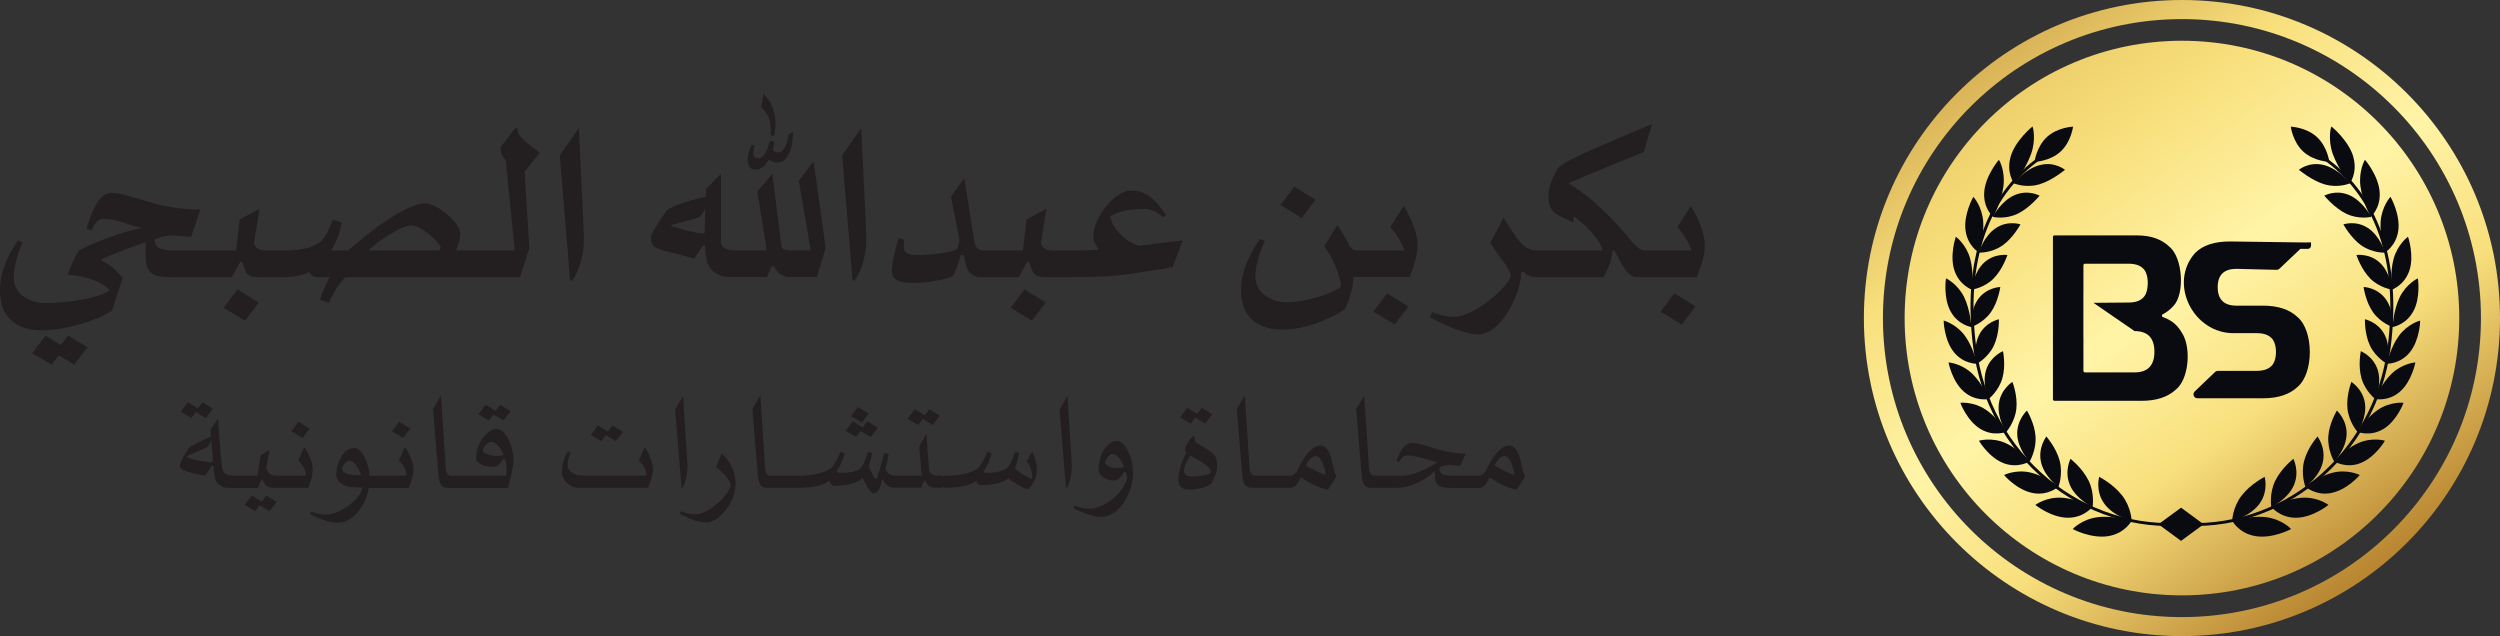 <?xml version="1.0" encoding="UTF-8"?>
<svg xmlns="http://www.w3.org/2000/svg" xmlns:xlink="http://www.w3.org/1999/xlink" id="Layer_2" data-name="Layer 2" viewBox="0 0 531.35 135.2">
  <rect x="0" y="0" width="531.35" height="135.2" fill="#333333" stroke="none"/>
  <defs>
    <style>
      .cls-1 {
        fill: #0a0b10;
      }

      .cls-2 {
        fill: url(#linear-gradient-2);
      }

      .cls-3 {
        fill: #231f20;
      }

      .cls-4 {
        fill: url(#linear-gradient);
      }
    </style>
    <linearGradient id="linear-gradient" x1="386.61" y1="-39.81" x2="512.82" y2="135.94" gradientUnits="userSpaceOnUse">
      <stop offset="0" stop-color="#c7992d"></stop>
      <stop offset=".43" stop-color="#f8df7c"></stop>
      <stop offset=".59" stop-color="#fff4a7"></stop>
      <stop offset=".73" stop-color="#f8df7c"></stop>
      <stop offset=".93" stop-color="#b47f2b"></stop>
      <stop offset=".93" stop-color="#b6822b"></stop>
      <stop offset="1" stop-color="#cea133"></stop>
    </linearGradient>
    <linearGradient id="linear-gradient-2" x1="385.58" y1="-41.25" x2="513.48" y2="136.86" gradientUnits="userSpaceOnUse">
      <stop offset="0" stop-color="#c7992d"></stop>
      <stop offset=".15" stop-color="#b47f2b"></stop>
      <stop offset=".43" stop-color="#f8df7c"></stop>
      <stop offset=".59" stop-color="#fff4a7"></stop>
      <stop offset=".73" stop-color="#f8df7c"></stop>
      <stop offset=".93" stop-color="#b47f2b"></stop>
      <stop offset=".93" stop-color="#b6822b"></stop>
      <stop offset="1" stop-color="#cea133"></stop>
    </linearGradient>
  </defs>
  <g id="Layer_1-2" data-name="Layer 1">
    <g id="BS_FULL_LOOK_UP_H" data-name="BS FULL LOOK_UP H">
      <g id="LOGOTYPE">
        <polygon class="cls-3" points="12.93 73.34 9.68 71.32 6.86 75.07 10.96 77.5 12.47 75.53 15.78 77.5 18.59 73.83 14.49 71.32 12.93 73.34"></polygon>
        <polygon class="cls-3" points="54.99 64.32 50.48 61.5 47.55 65.41 52.06 68.17 54.99 64.32"></polygon>
        <path class="cls-3" d="M112.37,30.66c-.61-.47-1.09-.89-1.44-1.26-.35-.36-.59-.71-.72-1.04s-.21-.7-.21-1.12h-.49l-3.12,4.02c0,.53.07,1.01.22,1.45s.44.88.88,1.34l1.91,19.17h-12.47c.22-.49.42-1.05.6-1.68s.27-1.24.27-1.85c0-.42-.13-.87-.38-1.35-.25-.48-.59-.97-1.01-1.45-.42-.48-.89-.95-1.42-1.39-.53-.45-1.07-.84-1.61-1.18-.55-.34-1.08-.61-1.6-.82-.52-.21-.97-.31-1.35-.31-.66,0-1.41.15-2.26.45s-1.75.71-2.71,1.22c-.96.51-1.95,1.1-2.97,1.78-1.02.67-2.03,1.39-3.02,2.13-.99.75-1.96,1.5-2.9,2.27s-1.8,1.5-2.58,2.19h-3.58c.11-.16.28-.46.51-.89.23-.43.43-.85.62-1.27.22-.51.43-1.1.63-1.76.2-.67.36-1.33.49-1.98l-1.91-.66c-.18.49-.44,1.12-.78,1.89s-.75,1.48-1.24,2.13c-.57.77-1.52,1.38-2.86,1.85s-3.22.7-5.65.7h-3.25c-.36,0-.72-.02-1.05-.05-.34-.04-.64-.11-.9-.23-.26-.12-.49-.29-.67-.52-.18-.23-.3-.52-.36-.89l1.18-7.16-4.24,2.27-.74,6.59h-13.18c-1.33,0-2.35-.16-3.05-.49s-1.06-.9-1.08-1.72v-.19c.71-.29,1.41-.5,2.11-.63.69-.13,1.37-.19,2.02-.19.16.02.41.05.74.08.33.04.67.07,1.04.1s.72.05,1.05.07c.34.02.61.03.81.03l1.91-5.77c-1.22,0-2.37-.05-3.43-.15-1.07-.1-2.08-.24-3.04-.41-.96-.17-1.87-.37-2.73-.6-.87-.23-1.71-.46-2.53-.7-.64-.18-1.29-.37-1.94-.57-.66-.2-1.29-.38-1.91-.55s-1.21-.3-1.76-.41-1.03-.16-1.44-.16c-.64,0-1.22.19-1.74.57s-.99.91-1.42,1.59c-.43.67-.83,1.48-1.19,2.41s-.71,1.93-1.04,3.01l1.01.46c.13-.18.25-.41.37-.7.12-.28.27-.56.45-.83s.42-.51.71-.7.67-.29,1.15-.29.92.04,1.38.12.81.15,1.03.21c.77.18,1.65.44,2.64.77s1.98.6,2.97.82c-1.02.2-2.15.49-3.38.86-1.23.37-2.46.78-3.69,1.23-1.23.45-2.4.91-3.5,1.39-1.1.48-2.04.93-2.8,1.35-.18.31-.36.64-.55.98-.18.35-.37.72-.56,1.13s-.39.87-.59,1.37c-.2.5-.4,1.06-.6,1.68,1,.04,1.98.16,2.93.37s1.82.47,2.61.78c.79.31,1.48.65,2.06,1.03.58.37,1.01.73,1.29,1.08-.47.36-1.18.71-2.12,1.04s-2.02.62-3.24.86-2.53.45-3.94.6c-1.4.15-2.82.23-4.24.23-.93,0-1.81-.12-2.64-.37s-1.55-.6-2.17-1.05c-.62-.46-1.11-1.01-1.48-1.67s-.55-1.39-.55-2.21c0-1.18.16-2.38.46-3.6.31-1.21.78-2.56,1.42-4.03l-1.04-.41c-.44.69-.88,1.43-1.33,2.2-.45.77-.85,1.6-1.22,2.49-.36.88-.66,1.83-.89,2.83s-.34,2.09-.34,3.25c0,1,.14,2,.41,3.01.27,1,.75,1.9,1.44,2.69s1.6,1.44,2.75,1.93,2.59.74,4.32.74c1.26,0,2.61-.12,4.05-.37s2.84-.57,4.21-.97c1.37-.4,2.63-.85,3.8-1.35,1.17-.5,2.11-1.02,2.84-1.54l2.24-6.89c-.46-.64-1.01-1.25-1.67-1.83-.66-.58-1.37-1.09-2.13-1.53-.25-.15-.55-.31-.88-.48.66-.32,1.3-.62,1.92-.89,1.09-.47,2.29-.95,3.58-1.44,1.29-.48,2.65-.96,4.07-1.44v2.35c0,1.06.08,1.91.25,2.57s.46,1.17.88,1.54c.42.37.98.63,1.7.77s1.61.21,2.71.21h12.8l1.8-3.28h.38c.24.77.45,1.37.64,1.8s.42.77.7.98.61.36,1,.41.92.08,1.57.08h4.84c1.15,0,2.19-.1,3.13-.3.94-.2,1.72-.46,2.34-.77.16.27.39.52.67.74s.62.33,1,.33h2.68c-.15.27-.31.6-.49.97-.18.37-.37.77-.56,1.2-.19.43-.37.87-.55,1.31-.17.45-.31.89-.42,1.33l1.91.66c.4-1.02.91-2.01,1.52-2.97s1.26-1.79,1.96-2.5h37.11l2-6.15-1.01-16.27,3.23-4.02c-.95-.71-1.73-1.3-2.34-1.78ZM93.52,52.92c-.09.13-.17.23-.25.3h-15.04c.55-.51,1.24-1.07,2.06-1.68.83-.61,1.68-1.18,2.56-1.71.88-.53,1.71-.98,2.5-1.34.79-.36,1.44-.55,1.93-.55.46,0,.93.1,1.42.3.49.2.98.46,1.45.77.47.31.92.65,1.35,1.03.43.37.8.73,1.12,1.08.32.35.57.65.75.92.18.26.27.45.27.56,0,.09-.05.2-.14.33Z"></path>
        <path class="cls-3" d="M121.57,59.62c.33-.38.65-.89.96-1.52s.58-1.33.81-2.09.41-1.58.55-2.43c.14-.86.21-1.7.21-2.54,0-.09,0-.29-.01-.6,0-.31-.03-.8-.05-1.48-.03-.67-.06-1.58-.11-2.72-.05-1.14-.11-2.57-.19-4.31-.08-1.73-.18-3.8-.3-6.21s-.26-5.23-.42-8.48l-4.05,5.77,2.21,26.61h.41Z"></path>
        <path class="cls-3" d="M159.44,35.64c.15.16.31.27.49.33s.37.08.57.08c.44,0,.81-.07,1.12-.22.31-.15.58-.33.81-.55s.42-.45.57-.7.3-.48.42-.7c.15.13.36.27.66.44s.66.25,1.09.25c.67,0,1.23-.22,1.67-.67.44-.45.78-1,1.04-1.65s.43-1.36.53-2.12c.1-.76.15-1.44.15-2.06l-.96.46c-.04.4-.11.83-.22,1.29-.11.46-.25.88-.44,1.26s-.4.7-.66.94-.54.37-.85.37c-.25,0-.48-.05-.68-.14-.2-.09-.36-.18-.49-.27.07-.25.13-.56.16-.93.04-.36.05-.72.05-1.07h-.85c-.09.31-.2.67-.33,1.09-.13.42-.29.82-.49,1.2s-.44.71-.71.97c-.27.26-.6.4-.98.4s-.65-.1-.79-.31c-.15-.21-.22-.47-.22-.78,0-.22.03-.48.1-.78s.12-.56.18-.78l-.55-.27c-.09.13-.19.31-.29.55-.1.24-.2.5-.29.79-.09.29-.17.59-.23.9-.06.31-.1.59-.1.85,0,.47.05.86.14,1.15.09.29.21.52.36.68Z"></path>
        <path class="cls-3" d="M163.38,24.97c.11.27.2.58.26.93.06.35.11.69.14,1.04.03.35.05.68.05,1.01s.01.63.01.9h.66c.07-.29.15-.68.22-1.16.07-.48.11-.93.11-1.35,0-1.15-.2-2.28-.59-3.4s-1.05-2.11-1.98-2.97c-.07.46-.15.93-.23,1.41-.08.48-.16.96-.23,1.44.33.33.62.64.88.94s.49.71.71,1.22Z"></path>
        <path class="cls-3" d="M181.59,59.62c.33-.38.65-.89.96-1.52s.58-1.33.81-2.09.41-1.58.55-2.43c.14-.86.21-1.7.21-2.54,0-.09,0-.29-.01-.6,0-.31-.03-.8-.05-1.48-.03-.67-.06-1.58-.11-2.72-.05-1.14-.11-2.57-.19-4.31-.08-1.73-.18-3.8-.3-6.21s-.26-5.23-.42-8.48l-4.05,5.77,2.21,26.61h.41Z"></path>
        <path class="cls-3" d="M149.38,52.23h.44c.05.98.16,1.91.33,2.79s.47,1.59.93,2.13c.36.46.88.86,1.53,1.2.66.35,1.36.52,2.11.52h8.31l.98-2.27h.49c.33.71.78,1.27,1.35,1.67.57.4,1.19.6,1.85.6h5.96l1.83-6.21-2.57-18.4-3.14,4.13,2.54,14.82h-4.24c-.51,0-.95-.05-1.33-.15-.37-.1-.59-.35-.64-.75l-1.97-15.42-3.17,3.83,2,12.5h-6.81c-.57,0-1.03-.05-1.38-.15-.36-.1-.65-.23-.89-.4-.18-.11-.34-.29-.46-.55-.13-.25-.19-.52-.19-.79v-14.41l-3.2,3.28v1.59l-1.8.44c-.51.13-1.09.29-1.74.48s-1.29.4-1.91.62-1.19.44-1.7.67c-.5.23-.85.44-1.05.64-.24.24-.51.6-.83,1.08-.32.48-.69,1.04-1.11,1.68-.36.55-.71,1.12-1.04,1.71-.33.59-.49,1.15-.49,1.68,0,.29.04.56.11.79.07.24.22.46.44.68s.54.42.96.6c.42.18.98.36,1.67.55l6.04,1.53,1.8-2.71ZM144.07,48.46c-.57-.16-1.05-.3-1.45-.41l.19-.27c.4-.07.92-.2,1.54-.37.63-.17,1.24-.35,1.85-.52.6-.17,1.13-.33,1.6-.46s.73-.22.81-.26c.05-.02.13-.09.23-.22.1-.13.21-.28.34-.46.13-.18.25-.36.38-.55.13-.18.24-.34.33-.46l-.14,5-.36.19c-.51-.05-1.08-.15-1.7-.29s-1.24-.28-1.86-.44c-.62-.15-1.21-.31-1.78-.48Z"></path>
        <polygon class="cls-3" points="214.81 65.41 219.32 68.17 222.25 64.32 217.74 61.5 214.81 65.41"></polygon>
        <path class="cls-3" d="M250.36,51.21c-.51.06-1.09.14-1.75.22s-1.35.16-2.09.25-1.42.16-2.05.25-1.17.15-1.61.21-.72.08-.81.08c-.49-.13-1.06-.37-1.7-.72s-1.25-.8-1.85-1.34c-.59-.54-1.12-1.16-1.59-1.86-.46-.7-.78-1.47-.94-2.31.58-.36,1.19-.65,1.83-.86.64-.21,1.28-.37,1.91-.48s1.26-.18,1.87-.21,1.17-.04,1.68-.04c.69,0,1.38.16,2.06.49s1.32.76,1.9,1.29l.55-.52c-.44-.66-.9-1.3-1.39-1.93s-1.03-1.18-1.61-1.65c-.58-.47-1.23-.86-1.93-1.15-.7-.29-1.49-.44-2.37-.44-.6,0-1.22.15-1.86.45s-1.26.71-1.86,1.22c-.6.51-1.17,1.09-1.7,1.75s-.99,1.34-1.39,2.05-.72,1.43-.94,2.15c-.23.72-.34,1.39-.34,2.01s.12,1.16.37,1.63.48.9.7,1.3c-.33.04-.75.07-1.26.1s-1.05.05-1.61.05c-.57,0-1.13.02-1.68.03-.56,0-1.03.01-1.44.01h-3.25c-.36,0-.72-.02-1.05-.05-.34-.04-.64-.11-.9-.23-.26-.12-.49-.29-.67-.52-.18-.23-.3-.52-.36-.89l1.18-7.16-4.24,2.27-.74,6.59h-8.45c-.62,0-1.07-.2-1.35-.59-.28-.39-.46-.82-.53-1.27-.36-2.33-.72-4.59-1.08-6.78s-.72-4.45-1.08-6.78l-2.82,3.99,1.8,9.08c-.04.47-.12.9-.26,1.27-.14.37-.26.67-.37.89-.33.15-.82.29-1.46.42s-1.36.26-2.15.37-1.6.2-2.45.26c-.85.06-1.65.1-2.39.1-1.02,0-1.73-.15-2.13-.45s-.6-.66-.6-1.08v-1.78l-1.12-.3c-.15.47-.3,1.01-.46,1.61s-.32,1.22-.46,1.85-.26,1.26-.36,1.89-.14,1.22-.14,1.76c0,.47.1.87.31,1.18s.51.56.92.74c.4.18.89.31,1.46.38.57.07,1.23.11,1.96.11.91,0,1.8-.05,2.68-.15.88-.1,1.69-.22,2.43-.37.75-.15,1.4-.3,1.96-.46s.98-.31,1.27-.44c.29-.56.58-1.24.88-2.04s.54-1.6.74-2.42h.68c.15.78.3,1.47.46,2.06.16.59.38,1.07.66,1.44.27.36.62.65,1.05.86.43.21.88.31,1.35.31h8.15l1.8-3.28h.38c.24.77.45,1.37.64,1.8s.42.77.7.98.61.36,1,.41.92.08,1.57.08h4.84c.53,0,1.24,0,2.15-.01.9,0,1.85-.03,2.83-.05s1.94-.06,2.87-.11c.93-.05,1.7-.1,2.3-.18,1.02-.13,2.1-.27,3.24-.44s2.24-.33,3.31-.49,2.04-.32,2.93-.46c.88-.15,1.59-.26,2.12-.36l2.16-5.69c-.16.02-.5.06-1.01.12Z"></path>
        <polygon class="cls-3" points="279.59 42.47 275.08 39.66 272.15 43.57 276.66 46.33 279.59 42.47"></polygon>
        <path class="cls-3" d="M299.61,58.88c.18-.47.37-.99.57-1.54.2-.56.38-1.13.55-1.74s.3-1.2.41-1.8.16-1.18.16-1.75c0-.6-.09-1.27-.26-2.01-.17-.74-.4-1.48-.68-2.23-.28-.75-.6-1.47-.96-2.17-.36-.7-.72-1.32-1.08-1.85l-2.84,4.48c.22.24.48.56.79.96.31.4.61.83.9,1.3.29.46.56.93.79,1.41.24.47.41.9.52,1.29h-10.06c-.46,0-.83-.12-1.11-.37-.28-.25-.51-.55-.67-.92-.35-.77-.71-1.45-1.08-2.06-.37-.61-.81-1.31-1.3-2.09l-2.82,4.57c.51.64.97,1.34,1.39,2.11.42.77.78,1.53,1.09,2.3.31.77.56,1.51.74,2.23.18.72.3,1.35.36,1.9-.51.42-1.23.83-2.15,1.23-.92.4-1.93.76-3.02,1.07-1.09.31-2.21.56-3.34.75-1.13.19-2.17.29-3.12.29-.82,0-1.63-.13-2.42-.38-.79-.26-1.5-.62-2.11-1.08-.61-.46-1.1-1.03-1.48-1.7-.37-.67-.56-1.42-.56-2.26,0-1.17.18-2.36.53-3.58.36-1.22.85-2.57,1.49-4.05l-1.07-.41c-.44.69-.89,1.43-1.37,2.21-.47.78-.9,1.63-1.29,2.53s-.7,1.86-.96,2.88c-.26,1.02-.38,2.11-.38,3.28,0,1,.13,2,.4,3.01.26,1,.73,1.9,1.39,2.69.67.79,1.57,1.44,2.71,1.93,1.14.49,2.57.74,4.31.74,1.26,0,2.52-.13,3.8-.4,1.28-.26,2.49-.61,3.65-1.03,1.16-.42,2.23-.88,3.23-1.38.99-.5,1.85-1,2.56-1.49.22-.42.44-.91.66-1.48.22-.57.41-1.16.59-1.78.17-.62.31-1.24.42-1.86.11-.62.17-1.2.19-1.75h11.89Z"></path>
        <polygon class="cls-3" points="296.41 68.99 299.33 65.14 294.82 62.32 291.89 66.23 296.41 68.99"></polygon>
        <path class="cls-3" d="M362.07,50.03c-.17-.74-.4-1.48-.68-2.23-.28-.75-.6-1.47-.96-2.17-.36-.7-.72-1.32-1.08-1.85l-2.84,4.48c.22.24.48.56.79.96.31.4.61.83.9,1.3.29.46.56.93.79,1.41.24.47.41.9.52,1.29h-9.9c-.31,0-.62-.08-.92-.23-.3-.15-.6-.36-.89-.63-.29-.26-.59-.56-.89-.9-.3-.34-.6-.7-.89-1.08-.4-.49-.85-1.03-1.34-1.6s-1.08-1.21-1.78-1.9c-.95-.98-1.81-1.84-2.58-2.57-.78-.73-1.53-1.4-2.26-2.01-.73-.61-1.47-1.18-2.21-1.71-.75-.53-1.56-1.08-2.43-1.67,1.15-.51,2.43-1.06,3.84-1.65,1.41-.59,2.84-1.18,4.28-1.76,1.44-.58,2.84-1.15,4.2-1.71,1.36-.56,2.57-1.05,3.62-1.49l1.78-5.93c-.47.18-1.05.42-1.74.7-.68.28-1.38.57-2.09.88s-1.39.58-2.02.85c-.64.26-1.14.48-1.5.64-1.62.69-3.15,1.35-4.59,1.98-1.44.63-2.72,1.21-3.84,1.75-1.12.54-2.05,1.02-2.78,1.45-.73.43-1.2.79-1.42,1.08-.69,1.11-1.21,2.17-1.54,3.19-.34,1.01-.51,1.95-.51,2.8,0,.93.15,1.73.44,2.39.29.67.8,1.19,1.53,1.57l3.28,1.64.14-1.29c.77.55,1.49,1.13,2.17,1.75.68.62,1.29,1.24,1.83,1.87.54.63.99,1.25,1.37,1.86.37.61.62,1.19.75,1.74h-13.95c-.66,0-1.24-.11-1.74-.33-.5-.22-.97-.54-1.41-.97-.44-.43-.87-.95-1.3-1.56-.43-.61-.9-1.31-1.41-2.09-.13-.2-.31-.51-.56-.92s-.47-.78-.67-1.11l-2.84,5.39c.16.24.35.52.56.83.21.32.43.65.67,1,.24.35.47.68.71,1.01.24.33.46.63.68.9s.43.57.64.9c.21.33.4.64.56.93.16.29.3.55.4.78.1.23.15.38.15.45,0,.35-.2.81-.59,1.38-.39.57-.91,1.19-1.56,1.86-.65.67-1.39,1.33-2.23,2-.84.67-1.71,1.27-2.61,1.82s-1.8.99-2.69,1.33c-.89.34-1.71.51-2.46.51-.35,0-.68-.02-1.01-.05-.33-.04-.67-.1-1.03-.18s-.74-.19-1.16-.31c-.42-.13-.88-.27-1.39-.44l-.46,1.09c1.02.55,2.02,1.04,3.01,1.49.98.45,1.92.83,2.8,1.15.88.32,1.7.56,2.45.74.75.17,1.39.26,1.94.26.84,0,1.64-.22,2.42-.67.77-.45,1.5-1.03,2.19-1.76.68-.73,1.3-1.56,1.86-2.5.56-.94,1.04-1.9,1.45-2.87.41-.98.72-1.93.94-2.86s.33-1.76.33-2.49l.44-.25c.4.47.83.79,1.3.96s.91.25,1.33.25h14.44c.67-1.24,1.15-2.31,1.44-3.21.28-.9.42-1.7.42-2.39l.41-.05c.22.36.41.7.57,1.01.16.31.34.63.52.96.31.55.6,1.05.88,1.5.27.46.56.85.85,1.18.29.33.61.58.96.75.35.17.74.26,1.18.26h12.61c.18-.47.37-.99.57-1.54.2-.56.38-1.13.55-1.74s.3-1.2.41-1.8.16-1.18.16-1.75c0-.6-.09-1.27-.26-2.01Z"></path>
        <polygon class="cls-3" points="352.93 66.23 357.44 68.99 360.36 65.14 355.85 62.32 352.93 66.23"></polygon>
        <polygon class="cls-3" points="41.62 87.58 43.74 88.84 45.25 86.87 43.02 85.5 42.04 86.8 39.93 85.5 38.42 87.52 40.65 88.84 41.62 87.58"></polygon>
        <polygon class="cls-3" points="55.61 106.61 53.5 105.31 51.99 107.33 54.22 108.65 55.19 107.39 57.31 108.65 58.82 106.68 56.59 105.31 55.61 106.61"></polygon>
        <polygon class="cls-3" points="65.8 91.11 63.43 89.63 61.92 91.65 64.29 93.1 65.8 91.11"></polygon>
        <path class="cls-3" d="M66.38,100.73c.06-.36.09-.71.09-1.05s-.05-.74-.16-1.15-.24-.83-.41-1.25-.36-.82-.58-1.22-.44-.76-.66-1.07l-1.25,2.88c.16.18.34.38.53.6s.36.47.53.74.3.56.4.87.16.65.16,1.01h-5.92c-.32,0-.62-.02-.9-.06s-.53-.12-.76-.25-.41-.3-.55-.54-.24-.55-.27-.94l.62-3.71-1.85,1.21-.7,4.29h-5.27c-.39-.02-.7-.07-.95-.14s-.49-.19-.72-.35c-.11-.07-.22-.21-.33-.43s-.19-.5-.23-.83c-.05-.4-.1-.89-.16-1.48s-.11-1.2-.17-1.83-.1-1.25-.15-1.86-.09-1.13-.12-1.56l-.25-3.66-1.6,2.39c0,.07,0,.17.02.29s.02.25.03.4.01.28.03.4.02.23.02.32c-.27.13-.54.26-.82.39s-.55.26-.83.39c-.35.16-.69.33-1.02.49s-.63.32-.9.46-.5.27-.69.4-.32.23-.4.33c-.12.13-.28.36-.5.7s-.43.7-.65,1.09-.4.76-.56,1.12-.24.64-.24.83c0,.14.03.27.08.39s.15.23.29.33.33.21.57.32.55.22.92.33c.5.16,1.06.31,1.66.44s1.23.24,1.87.33l1.39-2.14h.32c.04.35.07.71.11,1.07s.08.71.14,1.04.13.62.22.89.2.48.34.66c.21.27.51.52.91.75s.84.34,1.34.34h6.4l.83-1.78h.21c.05.27.14.51.28.73s.31.4.5.56.41.28.64.36.47.12.7.12h7.56c.11-.27.21-.57.33-.89s.22-.66.32-1,.18-.7.24-1.05ZM44.78,98.28c-.95-.13-1.83-.27-2.65-.42s-1.63-.38-2.43-.67l.19-.3c.21-.11.52-.25.93-.42s.83-.36,1.26-.54.82-.36,1.18-.52.59-.27.69-.34c.21-.12.39-.31.53-.59s.29-.53.46-.76l.32,4.29-.47.28Z"></path>
        <path class="cls-3" d="M87.28,97.29c-.17-.42-.36-.82-.58-1.22s-.44-.76-.66-1.07l-1.25,2.88c.16.18.34.38.53.6s.36.47.53.74.3.56.4.87.16.65.16,1.01h-7.86c-.05-.68-.16-1.37-.35-2.07s-.42-1.33-.71-1.9-.62-1.03-1.01-1.4-.81-.54-1.27-.54c-.42,0-.86.14-1.3.43s-.85.69-1.2,1.2-.65,1.12-.88,1.83-.34,1.49-.34,2.33c0,.35.08.67.25.97s.4.54.69.76.61.38.98.52.74.23,1.12.27c.21.02.43.04.67.06s.47.03.69.04.45.02.65.02h.54c-.06.36-.21.76-.47,1.19s-.58.86-.98,1.28-.85.84-1.35,1.24-1.04.75-1.61,1.05-1.15.55-1.74.73-1.17.27-1.73.27c-.25,0-.47-.01-.69-.04s-.43-.06-.67-.11-.49-.12-.77-.2-.61-.18-.98-.3l-.21.53c.66.33,1.26.61,1.82.84s1.07.42,1.55.57.92.25,1.34.33.82.11,1.2.11c.83,0,1.61-.21,2.34-.63s1.38-.98,1.95-1.67,1.06-1.48,1.46-2.37.69-1.8.86-2.74h8.49c.11-.27.21-.57.33-.89s.22-.66.32-1,.18-.7.24-1.05.09-.71.09-1.05-.05-.74-.16-1.15-.24-.83-.41-1.25ZM76.28,101c-.19,0-.38-.01-.57-.02s-.38-.01-.55-.03-.32-.02-.42-.04c-.67-.09-1.16-.24-1.47-.44s-.51-.45-.61-.76c0-.12.04-.28.12-.47s.2-.4.34-.59.33-.36.54-.5.45-.21.7-.21c.23,0,.47.09.7.28s.46.43.67.73.4.63.58.98.32.71.44,1.06c-.13,0-.29,0-.47,0Z"></path>
        <polygon class="cls-3" points="87.18 91.11 84.81 89.63 83.3 91.65 85.67 93.1 87.18 91.11"></polygon>
        <polygon class="cls-3" points="104.9 88.1 107.03 89.37 108.54 87.4 106.31 86.03 105.33 87.33 103.22 86.03 101.7 88.05 103.94 89.37 104.9 88.1"></polygon>
        <path class="cls-3" d="M108.1,93.43c-.33-.66-.71-1.2-1.15-1.63s-.91-.65-1.4-.65-1,.18-1.51.53-.98.81-1.41,1.39-.77,1.24-1.04,1.99-.4,1.52-.4,2.3c0,.35.12.64.35.88s.53.42.9.57.76.25,1.19.32.83.1,1.22.1c.22,0,.44-.05.64-.16s.4-.24.59-.4.36-.34.51-.53.28-.36.39-.53h.35c.09.28.18.63.25,1.05s.11.81.11,1.18c0,.16,0,.37-.03.61s-.04.46-.08.66h-11.62c-.45,0-.75-.16-.92-.47s-.27-.69-.29-1.13l-1.02-15.45-1.69,2.87c.05.6.1,1.27.16,2.01s.12,1.53.19,2.35.14,1.66.21,2.53.14,1.73.21,2.58.14,1.68.21,2.48.13,1.55.19,2.24c.05.49.12.9.21,1.23s.23.6.4.81c.07.09.23.21.47.34s.52.2.81.2h12.83c.25-.9.45-1.66.61-2.29s.28-1.15.37-1.59.15-.81.18-1.11.05-.58.05-.85c0-.7-.09-1.45-.28-2.24s-.45-1.51-.77-2.17ZM106.4,96.83c-.26.05-.5.08-.74.08-.32,0-.63-.03-.95-.08s-.62-.12-.9-.21-.53-.19-.75-.32-.38-.26-.5-.41c.04-.18.11-.38.21-.61s.24-.44.41-.64.36-.37.58-.51.45-.21.71-.21c.21,0,.44.08.69.23s.5.36.73.62.45.55.65.88.36.67.47,1.02c-.16.06-.38.11-.63.17Z"></path>
        <polygon class="cls-3" points="128.77 92.5 130.9 93.76 132.41 91.79 130.18 90.42 129.19 91.72 127.08 90.42 125.57 92.45 127.8 93.76 128.77 92.5"></polygon>
        <path class="cls-3" d="M138.2,97.26c-.16-.41-.34-.81-.54-1.2s-.41-.75-.62-1.06l-1.25,2.88c.16.18.34.38.54.6s.37.47.53.74.29.56.4.87.16.65.16,1.01h-13.27c-.71,0-1.3-.08-1.75-.24s-.81-.35-1.07-.59-.45-.48-.54-.74-.15-.49-.15-.7c0-.7.21-1.61.62-2.71l-.53-.21c-.49.77-.83,1.52-1.02,2.25s-.28,1.48-.28,2.25c0,.32.08.67.23,1.05s.38.74.69,1.06.7.6,1.18.83,1.04.33,1.7.33h14.55c.18-.53.33-.99.45-1.39s.23-.75.31-1.06.14-.59.18-.83.05-.48.05-.7c0-.36-.05-.76-.15-1.18s-.23-.84-.39-1.25Z"></path>
        <path class="cls-3" d="M145.05,103.68c.12-.18.24-.41.36-.69s.24-.63.34-1.03.19-.84.26-1.33.11-1.02.11-1.59c0-.11,0-.27-.02-.48l-.05-.98c-.02-.43-.06-1-.11-1.71s-.11-1.59-.18-2.65-.15-2.34-.25-3.82-.21-3.23-.33-5.23l-1.69,2.88,1.37,16.63h.18Z"></path>
        <path class="cls-3" d="M155.43,99.01c-.28-.53-.6-1.02-.95-1.45s-.71-.83-1.07-1.18l-1.25,2.88c.36.25.73.54,1.1.88s.7.69,1,1.05.54.71.74,1.05.29.61.29.83c0,.26-.11.59-.33,1s-.51.85-.89,1.31-.81.93-1.32,1.39-1.04.88-1.6,1.27-1.15.69-1.76.92-1.2.35-1.78.35c-.23,0-.45-.01-.66-.04s-.42-.06-.63-.11-.45-.12-.71-.2-.56-.18-.91-.3l-.21.53c1.22.66,2.27,1.13,3.15,1.42s1.69.43,2.43.43c.49,0,.99-.12,1.49-.35s.99-.55,1.45-.96.9-.88,1.31-1.42.76-1.11,1.06-1.71.54-1.22.71-1.86.26-1.26.26-1.87c0-.76-.08-1.46-.25-2.1s-.4-1.22-.68-1.76Z"></path>
        <polygon class="cls-3" points="180.88 88.44 183.17 89.83 184.63 87.91 182.34 86.49 180.88 88.44"></polygon>
        <polygon class="cls-3" points="183.36 90.85 181.25 89.54 179.74 91.57 181.97 92.88 182.94 91.62 185.07 92.88 186.58 90.92 184.35 89.54 183.36 90.85"></polygon>
        <polygon class="cls-3" points="198.23 90.32 199.75 88.35 197.51 86.98 196.53 88.28 194.42 86.98 192.91 89 195.14 90.32 196.11 89.05 198.23 90.32"></polygon>
        <path class="cls-3" d="M220.02,97.55c-.12-.35-.23-.66-.35-.94s-.21-.5-.28-.65l-1.16,2.07c.28.34.5.7.66,1.07s.27.73.34,1.05.11.61.12.84.02.39.02.46c0,.09-.02.16-.07.21-.04.05-.08.07-.14.07-.11,0-.33-.08-.66-.25s-.69-.37-1.07-.61-.74-.47-1.07-.72-.56-.45-.68-.6c.09-.22.19-.47.28-.75s.18-.56.26-.84.16-.58.23-.87.13-.56.18-.81l-.9-.26c-.09.27-.2.58-.33.94s-.26.71-.42,1.05-.33.65-.51.94-.38.5-.59.64c-.22.15-.49.28-.8.4s-.64.21-.98.28-.69.13-1.04.17-.69.05-1,.05c-.64,0-.97-.09-.97-.26,0-.02.04-.1.11-.22s.15-.25.22-.38c.23-.39.47-.88.72-1.48s.45-1.2.62-1.81l-.9-.32c-.23.61-.48,1.15-.75,1.63s-.57.97-.91,1.48c-.18.26-.45.5-.83.71s-.82.41-1.33.58-1.08.31-1.7.41-1.26.18-1.92.21c-.2.01-.39.02-.58.03s-.38,0-.58,0c-.13,0-.27.01-.41.04s-.29.08-.42.14c-.03.01-.04.03-.06.05v-.23h-1.07c-.54,0-.98-.11-1.31-.33s-.52-.6-.55-1.14c-.04-.49-.08-1.09-.13-1.8s-.11-1.42-.16-2.14-.1-1.4-.14-2.04-.07-1.13-.1-1.49l-1.53,2.76.53,6.19h-5.15c-.3,0-.59-.01-.85-.04s-.5-.09-.72-.18-.41-.23-.57-.41-.3-.43-.42-.75c.14-.56.28-1.13.4-1.7s.22-1.07.28-1.5l-.93-.21c-.08.33-.18.71-.3,1.13s-.24.86-.36,1.3-.25.86-.38,1.27-.25.75-.35,1.05c-.02.06-.05.13-.08.22s-.06.17-.1.25-.08.15-.13.2-.11.08-.18.08c-.06,0-.15-.1-.27-.3s-.26-.44-.4-.73-.29-.59-.43-.9-.25-.58-.33-.8c.15-.43.3-.9.43-1.41s.24-.96.33-1.37l-.9-.26c-.09.28-.21.6-.33.97s-.27.73-.43,1.09-.33.69-.52.99-.39.52-.6.66c-.22.15-.49.28-.79.38s-.63.18-.97.23-.69.09-1.04.11-.68.04-.98.04c-.64,0-.97-.09-.97-.26,0-.02.04-.1.11-.22s.15-.25.22-.38c.27-.49.52-1.01.75-1.56s.42-1.12.59-1.72l-.9-.32c-.23.61-.49,1.17-.77,1.68s-.58.98-.9,1.42c-.2.26-.49.5-.88.72s-.84.42-1.36.58-1.1.3-1.72.41-1.27.18-1.94.22c-.16.01-.33.02-.51.03s-.35,0-.51,0h-6.21c-.45,0-.75-.16-.92-.47s-.27-.69-.29-1.13l-1.02-15.45-1.69,2.87c.05.6.1,1.27.16,2.01s.12,1.53.19,2.35.14,1.66.21,2.53.14,1.73.21,2.58.14,1.68.21,2.48.13,1.55.19,2.24c.05.49.12.9.21,1.23s.23.6.4.81c.07.09.23.21.47.34s.52.2.81.2h7.05c.63,0,1.27-.04,1.92-.11s1.25-.17,1.82-.3,1.07-.28,1.51-.47.77-.38.99-.61h.07c0,.35.11.62.34.8s.51.27.85.27c.46,0,.97-.03,1.53-.09s1.12-.16,1.66-.29,1.05-.31,1.51-.53.83-.49,1.1-.82c.13.28.29.62.49,1s.4.75.62,1.1.42.64.62.89.37.37.5.37c.25,0,.47-.06.66-.17s.4-.36.62-.75c.05-.08.1-.2.15-.34s.11-.31.18-.49.13-.38.19-.58.13-.4.18-.59h.18c.19.54.49.96.91,1.25s.84.44,1.27.44h5.87l.7-1.53h.21c.16.49.42.87.77,1.13s.77.4,1.27.4h1.63v-.25s.04.04.06.05c.13.06.28.11.42.15s.28.05.41.05c.61,0,1.24-.03,1.88-.1s1.25-.16,1.81-.29,1.06-.28,1.5-.47.76-.39.98-.62h.12c0,.28.09.51.26.68s.49.25.93.25c.42,0,.9-.03,1.43-.08s1.06-.14,1.59-.25,1.02-.27,1.48-.45.83-.41,1.11-.68c.11.11.27.24.48.4s.45.32.71.49.53.34.82.5.56.31.81.44.48.23.68.32.35.12.44.12c.29,0,.53-.11.7-.33s.39-.55.65-.99c.3-.53.51-1.03.61-1.5s.15-.95.15-1.42c0-.34-.04-.7-.12-1.07s-.18-.74-.3-1.08Z"></path>
        <path class="cls-3" d="M227.75,97.58c-.02-.43-.06-1-.11-1.71s-.11-1.59-.18-2.65-.15-2.34-.25-3.82-.21-3.23-.33-5.23l-1.69,2.88,1.37,16.63h.18c.12-.18.24-.41.36-.69s.24-.63.34-1.03.19-.84.26-1.33.11-1.02.11-1.59c0-.11,0-.27-.02-.48l-.05-.98Z"></path>
        <path class="cls-3" d="M240.37,97.49c-.15-.5-.33-.98-.54-1.44s-.44-.86-.69-1.2-.53-.62-.83-.83-.61-.31-.94-.31c-.46,0-.92.16-1.38.47s-.88.74-1.25,1.27-.67,1.17-.9,1.91-.34,1.52-.34,2.36c0,.35.09.68.28.98s.44.55.75.76.66.38,1.04.5.76.18,1.15.18c.28,0,.53-.06.75-.17s.41-.25.59-.43.33-.37.47-.59.25-.42.36-.62h.35c.13.35.24.75.33,1.2-.11.52-.3,1.04-.59,1.56s-.64,1.03-1.05,1.52-.87.94-1.39,1.37-1.06.8-1.63,1.12-1.15.57-1.74.75-1.17.27-1.75.27c-.25,0-.47-.01-.69-.04s-.43-.06-.66-.11-.48-.12-.76-.2-.61-.18-.98-.3l-.21.53c.66.33,1.26.61,1.81.84s1.06.42,1.54.57.92.25,1.34.33.82.11,1.2.11c.64,0,1.26-.13,1.85-.4s1.14-.62,1.64-1.07.96-.98,1.36-1.59.75-1.26,1.05-1.95.52-1.41.67-2.14.23-1.46.23-2.18c0-.47-.04-.96-.11-1.49s-.19-1.03-.33-1.54ZM238.54,99.36c-.13.02-.28.04-.43.05s-.3.03-.44.04-.26.02-.37.02c-.7,0-1.26-.12-1.66-.36s-.66-.5-.76-.78c0-.12.04-.28.13-.48s.21-.41.36-.62.33-.38.53-.53.4-.22.62-.22.43.08.67.25.46.38.67.64.41.56.59.9.33.68.45,1.03c-.09.02-.21.04-.34.06Z"></path>
        <polygon class="cls-3" points="253.07 90.02 254.03 88.75 256.16 90.02 257.67 88.05 255.44 86.68 254.46 87.98 252.35 86.68 250.83 88.7 253.07 90.02"></polygon>
        <path class="cls-3" d="M258.18,96.82c-.18-.26-.4-.49-.69-.7s-.62-.44-1.02-.69c-.27-.16-.57-.34-.9-.54s-.69-.42-1.09-.68c-.39-.22-.58-.54-.58-.97v-.17c0-.05.01-.12.04-.2l-.4-.23c-.14.16-.31.38-.5.63s-.38.52-.54.8-.31.53-.43.77-.18.42-.18.54c0,.16.01.3.04.42s.11.24.24.37c-.21.4-.42.82-.62,1.27s-.39.93-.55,1.42-.3,1.01-.4,1.54-.15,1.06-.15,1.6c0,.67.18,1.18.54,1.53s.92.53,1.7.53c.61,0,1.17-.04,1.68-.12s.97-.19,1.38-.32.77-.27,1.06-.43.54-.32.73-.48c.2-.4.39-.81.57-1.22s.32-.82.41-1.22c.12-.43.18-.86.18-1.28,0-.5-.04-.93-.12-1.27s-.21-.65-.39-.91ZM257,100.71c-.23.11-.54.2-.92.28s-.81.15-1.3.2-.98.08-1.49.08c-.34,0-.62-.04-.83-.11s-.38-.17-.49-.29-.2-.25-.25-.4-.07-.29-.07-.43c0-.29.06-.6.17-.93s.24-.64.4-.95.3-.58.46-.82.27-.42.35-.54c.06.06.18.14.36.25s.4.23.66.37c.32.18.67.37,1.05.59s.75.45,1.08.7.61.52.83.8.33.57.33.86c0,.12-.12.23-.35.33Z"></path>
        <path class="cls-3" d="M283.25,98.63c-.06-.23-.11-.47-.17-.7s-.11-.47-.18-.7c-.23-.81-.55-1.44-.94-1.88s-.81-.67-1.26-.67c-.38,0-.74.09-1.08.26s-.68.4-1,.69-.62.61-.91.98-.54.75-.78,1.13-.46.77-.65,1.14-.36.71-.5,1.02c-.06.14-.14.28-.25.42s-.23.27-.36.38-.28.21-.44.28-.33.11-.5.11h-7.43c-.45,0-.75-.16-.92-.47s-.27-.69-.29-1.13l-1.02-15.45-1.69,2.87c.05.6.1,1.27.16,2.01s.12,1.53.19,2.35.14,1.66.21,2.53.14,1.73.21,2.58.14,1.68.21,2.48.13,1.55.19,2.24c.05.49.12.9.21,1.23s.23.6.4.81c.07.09.23.21.47.34s.52.2.81.2h8.35c.28,0,.55-.08.81-.23s.48-.38.67-.67.33-.54.42-.74.19-.4.3-.6c.38.27.81.55,1.32.84s1.02.56,1.55.81c.61.29,1.13.51,1.57.64s.88.25,1.31.34l1.81-2.78c-.19-.41-.35-.83-.47-1.27s-.24-.91-.33-1.4ZM281.19,100.76c-.25-.08-.51-.19-.8-.33s-.59-.28-.91-.45-.65-.33-.98-.51c-.16-.09-.33-.18-.48-.26s-.32-.16-.48-.25c.66-1.35,1.35-2.02,2.09-2.02.29,0,.56.13.79.38s.44.57.62.96.33.81.46,1.27.24.91.33,1.34c-.18-.01-.39-.06-.63-.14Z"></path>
        <path class="cls-3" d="M323.35,98.63c-.06-.23-.11-.47-.17-.7s-.11-.47-.18-.7c-.23-.81-.55-1.44-.94-1.88s-.81-.67-1.26-.67c-.38,0-.74.09-1.08.26s-.68.4-1,.69-.62.61-.91.98-.54.75-.78,1.13-.46.77-.65,1.14-.36.71-.5,1.02c-.06.14-.14.28-.25.42s-.23.27-.36.38-.28.21-.44.28-.33.11-.5.11h-5.29c-.48,0-.91-.01-1.3-.04s-.71-.09-.98-.19-.47-.27-.62-.5-.21-.55-.21-.96c.3-.18.63-.32.97-.42s.77-.16,1.3-.16c.62.12,1.34.18,2.16.18l1.16-2.6c-.74,0-1.45-.04-2.14-.13s-1.36-.2-2-.34-1.25-.3-1.84-.47-1.14-.34-1.67-.5c-.74-.23-1.4-.42-2-.57s-1.15-.22-1.68-.22c-.41,0-.77.08-1.09.25s-.6.4-.85.72-.49.71-.72,1.18-.46,1-.69,1.6l.51.28c.08-.12.17-.25.27-.41s.21-.31.34-.46.28-.27.46-.37.38-.15.62-.15c.43,0,.86.04,1.29.11s.86.16,1.28.26.86.22,1.3.35.9.26,1.38.39l1.2.33c-.53.32-1.09.64-1.68.98s-1.21.64-1.85.91-1.31.5-2,.69-1.39.27-2.11.27h-5.68c-.45,0-.75-.16-.92-.47s-.27-.69-.29-1.13l-1.02-15.45-1.69,2.87c.05.6.1,1.27.16,2.01s.12,1.53.19,2.35.14,1.66.21,2.53.14,1.73.21,2.58.14,1.68.21,2.48.13,1.55.19,2.24c.05.49.12.9.21,1.23s.23.6.4.81c.07.09.23.21.47.34s.52.2.81.2h5.52c.82,0,1.63-.11,2.43-.33s1.56-.51,2.27-.85,1.36-.73,1.95-1.16,1.09-.85,1.5-1.26v.58c0,.55.03,1.02.1,1.4s.22.69.46.93.59.42,1.05.53,1.08.17,1.86.17h5.94c.28,0,.55-.08.81-.23s.48-.38.67-.67.33-.54.42-.74.19-.4.3-.6c.38.27.81.55,1.32.84s1.02.56,1.55.81c.61.29,1.13.51,1.57.64s.88.25,1.31.34l1.81-2.78c-.19-.41-.35-.83-.47-1.27s-.24-.91-.33-1.4ZM321.29,100.76c-.25-.08-.51-.19-.8-.33s-.59-.28-.91-.45-.65-.33-.98-.51c-.16-.09-.33-.18-.48-.26s-.32-.16-.48-.25c.66-1.35,1.35-2.02,2.09-2.02.29,0,.56.13.79.38s.44.57.62.96.33.81.46,1.27.24.91.33,1.34c-.18-.01-.39-.06-.63-.14Z"></path>
      </g>
      <g id="LOGOMARK">
        <circle class="cls-4" cx="463.75" cy="67.6" r="58.94"></circle>
        <path class="cls-2" d="M463.75,0c-37.34,0-67.6,30.27-67.6,67.6s30.27,67.6,67.6,67.6,67.6-30.27,67.6-67.6S501.08,0,463.75,0ZM463.75,131.16c-35.1,0-63.55-28.45-63.55-63.55s28.45-63.55,63.55-63.55,63.55,28.45,63.55,63.55-28.45,63.55-63.55,63.55Z"></path>
        <g>
          <path class="cls-1" d="M463.94,71.07c-.68-1.26-1.49-2.19-2.44-2.8-.61-.39-1.2-.68-1.79-.88-.27-.09-.29-.47-.03-.6.77-.37,1.52-.96,2.27-1.77,2.47-2.58,1.98-10.32-.89-12.6-1.65-1.59-3.94-2.39-6.87-2.39h-17.53c-.18,0-.33.15-.33.33v34.5c0,.18.15.33.33.33h18.52c3.09,0,5.5-.78,7.21-2.33,2.8-2.17,3.33-8.6,1.56-11.79ZM453.68,70.37c2.81,0,4.22,1.47,4.22,4.39,0,2.86-1.37,4.39-4.22,4.39,0,0-10.54,0-10.54,0-.18,0-.33-.15-.33-.33v-7.04h-.01v-9.65h.01v-5.75c0-.18.15-.33.33-.33h9.27c1.37,0,2.4.33,3.07,1,1.35,1.16,1.34,5.08,0,6.24-.67.67-1.69,1.01-3.07,1.01l-7.47.06"></path>
          <path class="cls-1" d="M490.19,51.54l-16.23-.22c-3.29,0-5.74.8-7.37,2.4-5.83,6.47-.44,17.25,8.3,17.09,0,0,4.78,0,4.78,0,1.37,0,2.39.33,3.06.99,1.34,1.16,1.35,4.87-.01,6.03-.68.66-1.7.99-3.05.99h-8.29c-.22,0-.42.08-.58.23l-4.34,4.16c-.54.52-.17,1.44.58,1.44h13.93c3.25,0,5.72-.83,7.42-2.48,3.39-2.93,3.38-11.79-.01-14.72-1.7-1.66-4.18-2.49-7.45-2.49h-5.66c-2.58,0-3.93-1.34-3.92-3.92,0-2.6,1.32-3.9,3.97-3.9l8.54.21c.22,0,.44-.08.6-.23l4.46-4.22h1.58c.38,0,.69-.31.69-.69v-.69h-.98Z"></path>
        </g>
        <g>
          <g>
            <g>
              <path class="cls-1" d="M492.41,29.1c2.27,2.07,2.67,5.31,2.67,5.31,0,0-3.27-.11-5.53-2.18-2.27-2.07-2.67-5.31-2.67-5.31,0,0,3.27.11,5.53,2.18Z"></path>
              <g>
                <g>
                  <path class="cls-1" d="M476.47,105.28c-1.95,2.5-2.07,5.46-2.04,5.47,0,.04,4.09-1.11,5.93-3.87,1.84-2.73.94-5.55.97-5.54-.01.03-2.92,1.46-4.86,3.95Z"></path>
                  <path class="cls-1" d="M479.34,113.94c-3.6-.61-4.94-3.33-4.94-3.31.04.01,3.9-1.1,7.22-.71,3.36.41,5.33,2.49,5.33,2.52.05.01-3.97,2.13-7.61,1.5Z"></path>
                </g>
                <g>
                  <path class="cls-1" d="M483.59,102.15c-1.34,2.75-.86,5.62-.83,5.62,0,.04,3.6-1.75,4.82-4.73,1.22-2.95-.17-5.53-.14-5.53,0,.03-2.5,1.91-3.84,4.64Z"></path>
                  <path class="cls-1" d="M487.98,110.04c-3.5.01-5.28-2.39-5.28-2.37.04,0,3.42-1.71,6.65-1.89,3.26-.17,5.54,1.51,5.54,1.53.04,0-3.38,2.73-6.91,2.73Z"></path>
                </g>
                <g>
                  <path class="cls-1" d="M489.73,97.92c-.76,2.89.25,5.58.28,5.58,0,.04,3.09-2.3,3.71-5.4.62-3.06-1.18-5.33-1.16-5.33,0,.03-2.06,2.29-2.83,5.15Z"></path>
                  <path class="cls-1" d="M495.42,104.8c-3.34.61-5.49-1.42-5.48-1.4.04,0,2.92-2.23,5.99-2.97,3.1-.72,5.62.51,5.62.53.04,0-2.76,3.23-6.14,3.83Z"></path>
                </g>
                <g>
                  <path class="cls-1" d="M494.86,92.76c-.21,2.93,1.26,5.37,1.28,5.36,0,.04,2.56-2.76,2.61-5.88.06-3.09-2.09-4.98-2.07-4.98,0,.03-1.61,2.59-1.83,5.5Z"></path>
                  <path class="cls-1" d="M501.62,98.46c-3.12,1.16-5.55-.43-5.55-.41.03,0,2.41-2.67,5.26-3.92,2.88-1.24,5.55-.48,5.56-.46.04-.01-2.12,3.62-5.28,4.79Z"></path>
                </g>
                <g>
                  <path class="cls-1" d="M498.93,86.85c.3,2.89,2.17,5,2.19,5,.01.04,2-3.14,1.52-6.19-.47-3.02-2.89-4.49-2.87-4.5,0,.03-1.13,2.82-.84,5.69Z"></path>
                  <path class="cls-1" d="M506.51,91.21c-2.84,1.68-5.48.55-5.47.57.03-.01,1.87-3.02,4.45-4.74,2.6-1.72,5.35-1.45,5.36-1.43.04-.02-1.46,3.91-4.33,5.6Z"></path>
                </g>
                <g>
                  <path class="cls-1" d="M501.9,80.36c.78,2.78,2.97,4.5,2.99,4.49.02.03,1.42-3.41.44-6.32-.96-2.88-3.58-3.89-3.56-3.9.01.03-.64,2.97.13,5.73Z"></path>
                  <path class="cls-1" d="M510.05,83.28c-2.5,2.14-5.27,1.51-5.26,1.53.03-.02,1.32-3.28,3.56-5.42,2.26-2.15,5-2.38,5.01-2.36.03-.02-.78,4.1-3.31,6.25Z"></path>
                </g>
                <g>
                  <path class="cls-1" d="M503.72,73.47c1.23,2.59,3.66,3.89,3.68,3.87.02.03.83-3.6-.62-6.29-1.42-2.66-4.15-3.19-4.14-3.2.02.02-.13,3.04,1.08,5.62Z"></path>
                  <path class="cls-1" d="M512.19,74.88c-2.09,2.55-4.91,2.42-4.9,2.44.02-.02.75-3.45,2.58-5.96,1.86-2.52,4.5-3.24,4.51-3.23.03-.03-.08,4.18-2.2,6.75Z"></path>
                </g>
                <g>
                  <path class="cls-1" d="M504.36,66.36c1.64,2.33,4.23,3.18,4.25,3.16.02.03.21-3.7-1.66-6.1-1.85-2.38-4.61-2.42-4.6-2.43.02.02.39,3.05,2.01,5.37Z"></path>
                  <path class="cls-1" d="M512.89,66.23c-1.61,2.89-4.4,3.27-4.38,3.29.02-.02.16-3.53,1.52-6.35,1.39-2.83,3.84-4.02,3.86-4.01.03-.03.64,4.15-1,7.07Z"></path>
                </g>
                <g>
                  <path class="cls-1" d="M503.76,59.19c2.01,2.02,4.69,2.39,4.7,2.37.03.02-.43-3.7-2.69-5.76-2.23-2.04-4.95-1.58-4.94-1.6.03.02.94,2.97,2.93,4.98Z"></path>
                  <path class="cls-1" d="M512.08,57.53c-1.07,3.16-3.74,4.04-3.72,4.05.02-.02-.45-3.53.38-6.58.85-3.07,3.03-4.69,3.05-4.68.02-.03,1.39,4.03.29,7.21Z"></path>
                </g>
                <g>
                  <path class="cls-1" d="M501.89,52.16c2.34,1.66,5.03,1.55,5.04,1.53.03.02-1.09-3.61-3.71-5.27-2.58-1.65-5.17-.72-5.16-.73.03.01,1.51,2.82,3.82,4.48Z"></path>
                  <path class="cls-1" d="M509.73,49.02c-.47,3.35-2.93,4.7-2.9,4.7.01-.03-1.08-3.43-.85-6.64.25-3.23,2.06-5.24,2.09-5.24.02-.03,2.15,3.8,1.66,7.18Z"></path>
                </g>
                <g>
                  <path class="cls-1" d="M498.7,45.44c2.63,1.26,5.24.67,5.25.65.04.01-1.78-3.43-4.7-4.65-2.89-1.21-5.26.17-5.25.15.04.01,2.09,2.59,4.69,3.85Z"></path>
                  <path class="cls-1" d="M505.78,40.9c.21,3.45-1.95,5.23-1.92,5.24,0-.03-1.73-3.26-2.17-6.53-.43-3.3.93-5.65.96-5.65.01-.04,2.94,3.46,3.13,6.94Z"></path>
                </g>
                <g>
                  <path class="cls-1" d="M494.14,39.2c2.89.83,5.33-.23,5.34-.25.05,0-2.48-3.16-5.67-3.9-3.15-.74-5.21,1.06-5.21,1.04.04,0,2.69,2.29,5.54,3.12Z"></path>
                  <path class="cls-1" d="M500.18,33.39c.96,3.45-.81,5.63-.78,5.63,0-.03-2.39-2.99-3.57-6.24-1.17-3.27-.36-5.9-.33-5.9,0-.04,3.75,3.03,4.69,6.51Z"></path>
                </g>
              </g>
              <path class="cls-1" d="M462.89,111.65l.06-.63c5.25.47,10.47-.11,15.54-1.74,4.94-1.59,9.51-4.09,13.59-7.44,8.46-6.95,13.92-16.88,15.37-27.95,1.19-9.06.58-17.14-1.81-24-2.56-7.37-7.12-13.14-13.55-17.14l.34-.54c6.56,4.08,11.21,9.96,13.82,17.47,2.42,6.96,3.03,15.13,1.84,24.29-1.47,11.23-7.01,21.3-15.6,28.35-4.14,3.4-8.78,5.94-13.8,7.55-5.15,1.65-10.46,2.25-15.79,1.76Z"></path>
            </g>
            <g>
              <path class="cls-1" d="M435.08,29.1c-2.27,2.07-2.67,5.31-2.67,5.31,0,0,3.27-.11,5.53-2.18,2.27-2.07,2.67-5.31,2.67-5.31,0,0-3.27.11-5.53,2.18Z"></path>
              <g>
                <g>
                  <path class="cls-1" d="M451.02,105.28c1.95,2.5,2.07,5.46,2.04,5.47,0,.04-4.09-1.11-5.93-3.87-1.84-2.73-.94-5.55-.97-5.54.01.03,2.92,1.46,4.86,3.95Z"></path>
                  <path class="cls-1" d="M448.15,113.94c3.6-.61,4.94-3.33,4.94-3.31-.04.01-3.9-1.1-7.22-.71-3.36.41-5.33,2.49-5.33,2.52-.05.01,3.97,2.13,7.61,1.5Z"></path>
                </g>
                <g>
                  <path class="cls-1" d="M443.91,102.15c1.34,2.75.86,5.62.83,5.62,0,.04-3.6-1.75-4.82-4.73-1.22-2.95.17-5.53.14-5.53,0,.03,2.5,1.91,3.84,4.64Z"></path>
                  <path class="cls-1" d="M439.51,110.04c3.5.01,5.28-2.39,5.28-2.37-.04,0-3.42-1.71-6.65-1.89-3.26-.17-5.54,1.51-5.54,1.53-.04,0,3.38,2.73,6.91,2.73Z"></path>
                </g>
                <g>
                  <path class="cls-1" d="M437.76,97.92c.76,2.89-.25,5.58-.28,5.58,0,.04-3.09-2.3-3.71-5.4-.62-3.06,1.18-5.33,1.16-5.33,0,.03,2.06,2.29,2.83,5.15Z"></path>
                  <path class="cls-1" d="M432.07,104.8c3.34.61,5.49-1.42,5.48-1.4-.04,0-2.92-2.23-5.99-2.97-3.1-.72-5.62.51-5.62.53-.04,0,2.76,3.23,6.14,3.83Z"></path>
                </g>
                <g>
                  <path class="cls-1" d="M432.63,92.76c.21,2.93-1.26,5.37-1.28,5.36,0,.04-2.56-2.76-2.61-5.88-.06-3.09,2.09-4.98,2.07-4.98,0,.03,1.61,2.59,1.83,5.5Z"></path>
                  <path class="cls-1" d="M425.88,98.46c3.12,1.16,5.55-.43,5.55-.41-.03,0-2.41-2.67-5.26-3.92-2.88-1.24-5.55-.48-5.56-.46-.04-.01,2.12,3.62,5.28,4.79Z"></path>
                </g>
                <g>
                  <path class="cls-1" d="M428.56,86.85c-.3,2.89-2.17,5-2.19,5-.01.04-2-3.14-1.52-6.19.47-3.02,2.89-4.49,2.87-4.5,0,.03,1.13,2.82.84,5.69Z"></path>
                  <path class="cls-1" d="M420.99,91.21c2.84,1.68,5.48.55,5.47.57-.03-.01-1.87-3.02-4.45-4.74-2.6-1.72-5.35-1.45-5.36-1.43-.04-.02,1.46,3.91,4.33,5.6Z"></path>
                </g>
                <g>
                  <path class="cls-1" d="M425.59,80.36c-.78,2.78-2.97,4.5-2.99,4.49-.02.03-1.42-3.41-.44-6.32.96-2.88,3.58-3.89,3.56-3.9-.01.03.64,2.97-.13,5.73Z"></path>
                  <path class="cls-1" d="M417.45,83.28c2.5,2.14,5.27,1.51,5.26,1.53-.03-.02-1.32-3.28-3.56-5.42-2.26-2.15-5-2.38-5.01-2.36-.03-.02.78,4.1,3.31,6.25Z"></path>
                </g>
                <g>
                  <path class="cls-1" d="M423.77,73.47c-1.23,2.59-3.66,3.89-3.68,3.87-.02.03-.83-3.6.62-6.29,1.42-2.66,4.15-3.19,4.14-3.2-.02.02.13,3.04-1.08,5.62Z"></path>
                  <path class="cls-1" d="M415.3,74.88c2.09,2.55,4.91,2.42,4.9,2.44-.02-.02-.75-3.45-2.58-5.96-1.86-2.52-4.5-3.24-4.51-3.23-.03-.03.08,4.18,2.2,6.75Z"></path>
                </g>
                <g>
                  <path class="cls-1" d="M423.14,66.36c-1.64,2.33-4.23,3.18-4.25,3.16-.02.03-.21-3.7,1.66-6.1,1.85-2.38,4.61-2.42,4.6-2.43-.02.02-.39,3.05-2.01,5.37Z"></path>
                  <path class="cls-1" d="M414.61,66.23c1.61,2.89,4.4,3.27,4.38,3.29-.02-.02-.16-3.53-1.52-6.35-1.39-2.83-3.84-4.02-3.86-4.01-.03-.03-.64,4.15,1,7.07Z"></path>
                </g>
                <g>
                  <path class="cls-1" d="M423.73,59.19c-2.01,2.02-4.69,2.39-4.7,2.37-.03.02.43-3.7,2.69-5.76,2.23-2.04,4.95-1.58,4.94-1.6-.03.02-.94,2.97-2.93,4.98Z"></path>
                  <path class="cls-1" d="M415.41,57.53c1.07,3.16,3.74,4.04,3.72,4.05-.02-.02.45-3.53-.38-6.58-.85-3.07-3.03-4.69-3.05-4.68-.02-.03-1.39,4.03-.29,7.21Z"></path>
                </g>
                <g>
                  <path class="cls-1" d="M425.61,52.16c-2.34,1.66-5.03,1.55-5.04,1.53-.03.02,1.09-3.61,3.71-5.27,2.58-1.65,5.17-.72,5.16-.73-.03.01-1.51,2.82-3.82,4.48Z"></path>
                  <path class="cls-1" d="M417.76,49.02c.47,3.35,2.93,4.7,2.9,4.7-.01-.03,1.08-3.43.85-6.64-.25-3.23-2.06-5.24-2.09-5.24-.02-.03-2.15,3.8-1.66,7.18Z"></path>
                </g>
                <g>
                  <path class="cls-1" d="M428.8,45.44c-2.63,1.26-5.24.67-5.25.65-.04.01,1.78-3.43,4.7-4.65,2.89-1.21,5.26.17,5.25.15-.04.01-2.09,2.59-4.69,3.85Z"></path>
                  <path class="cls-1" d="M421.72,40.9c-.21,3.45,1.95,5.23,1.92,5.24,0-.03,1.73-3.26,2.17-6.53.43-3.3-.93-5.65-.96-5.65-.01-.04-2.94,3.46-3.13,6.94Z"></path>
                </g>
                <g>
                  <path class="cls-1" d="M433.35,39.2c-2.89.83-5.33-.23-5.34-.25-.05,0,2.48-3.16,5.67-3.9,3.15-.74,5.21,1.06,5.21,1.04-.04,0-2.69,2.29-5.54,3.12Z"></path>
                  <path class="cls-1" d="M427.32,33.39c-.96,3.45.81,5.63.78,5.63,0-.03,2.39-2.99,3.57-6.24,1.17-3.27.36-5.9.33-5.9,0-.04-3.75,3.03-4.69,6.51Z"></path>
                </g>
              </g>
              <path class="cls-1" d="M464.6,111.65l-.06-.63c-5.25.47-10.47-.11-15.54-1.74-4.94-1.59-9.51-4.09-13.59-7.44-8.46-6.95-13.92-16.88-15.37-27.95-1.19-9.06-.58-17.14,1.81-24,2.56-7.37,7.12-13.14,13.55-17.14l-.34-.54c-6.56,4.08-11.21,9.96-13.82,17.47-2.42,6.96-3.03,15.13-1.84,24.29,1.47,11.23,7.01,21.3,15.6,28.35,4.14,3.4,8.78,5.94,13.8,7.55,5.15,1.65,10.46,2.25,15.79,1.76Z"></path>
            </g>
          </g>
          <polygon class="cls-1" points="463.56 107.9 458.75 111.43 463.56 114.96 468.36 111.43 463.56 107.9"></polygon>
        </g>
      </g>
    </g>
  </g>
</svg>
